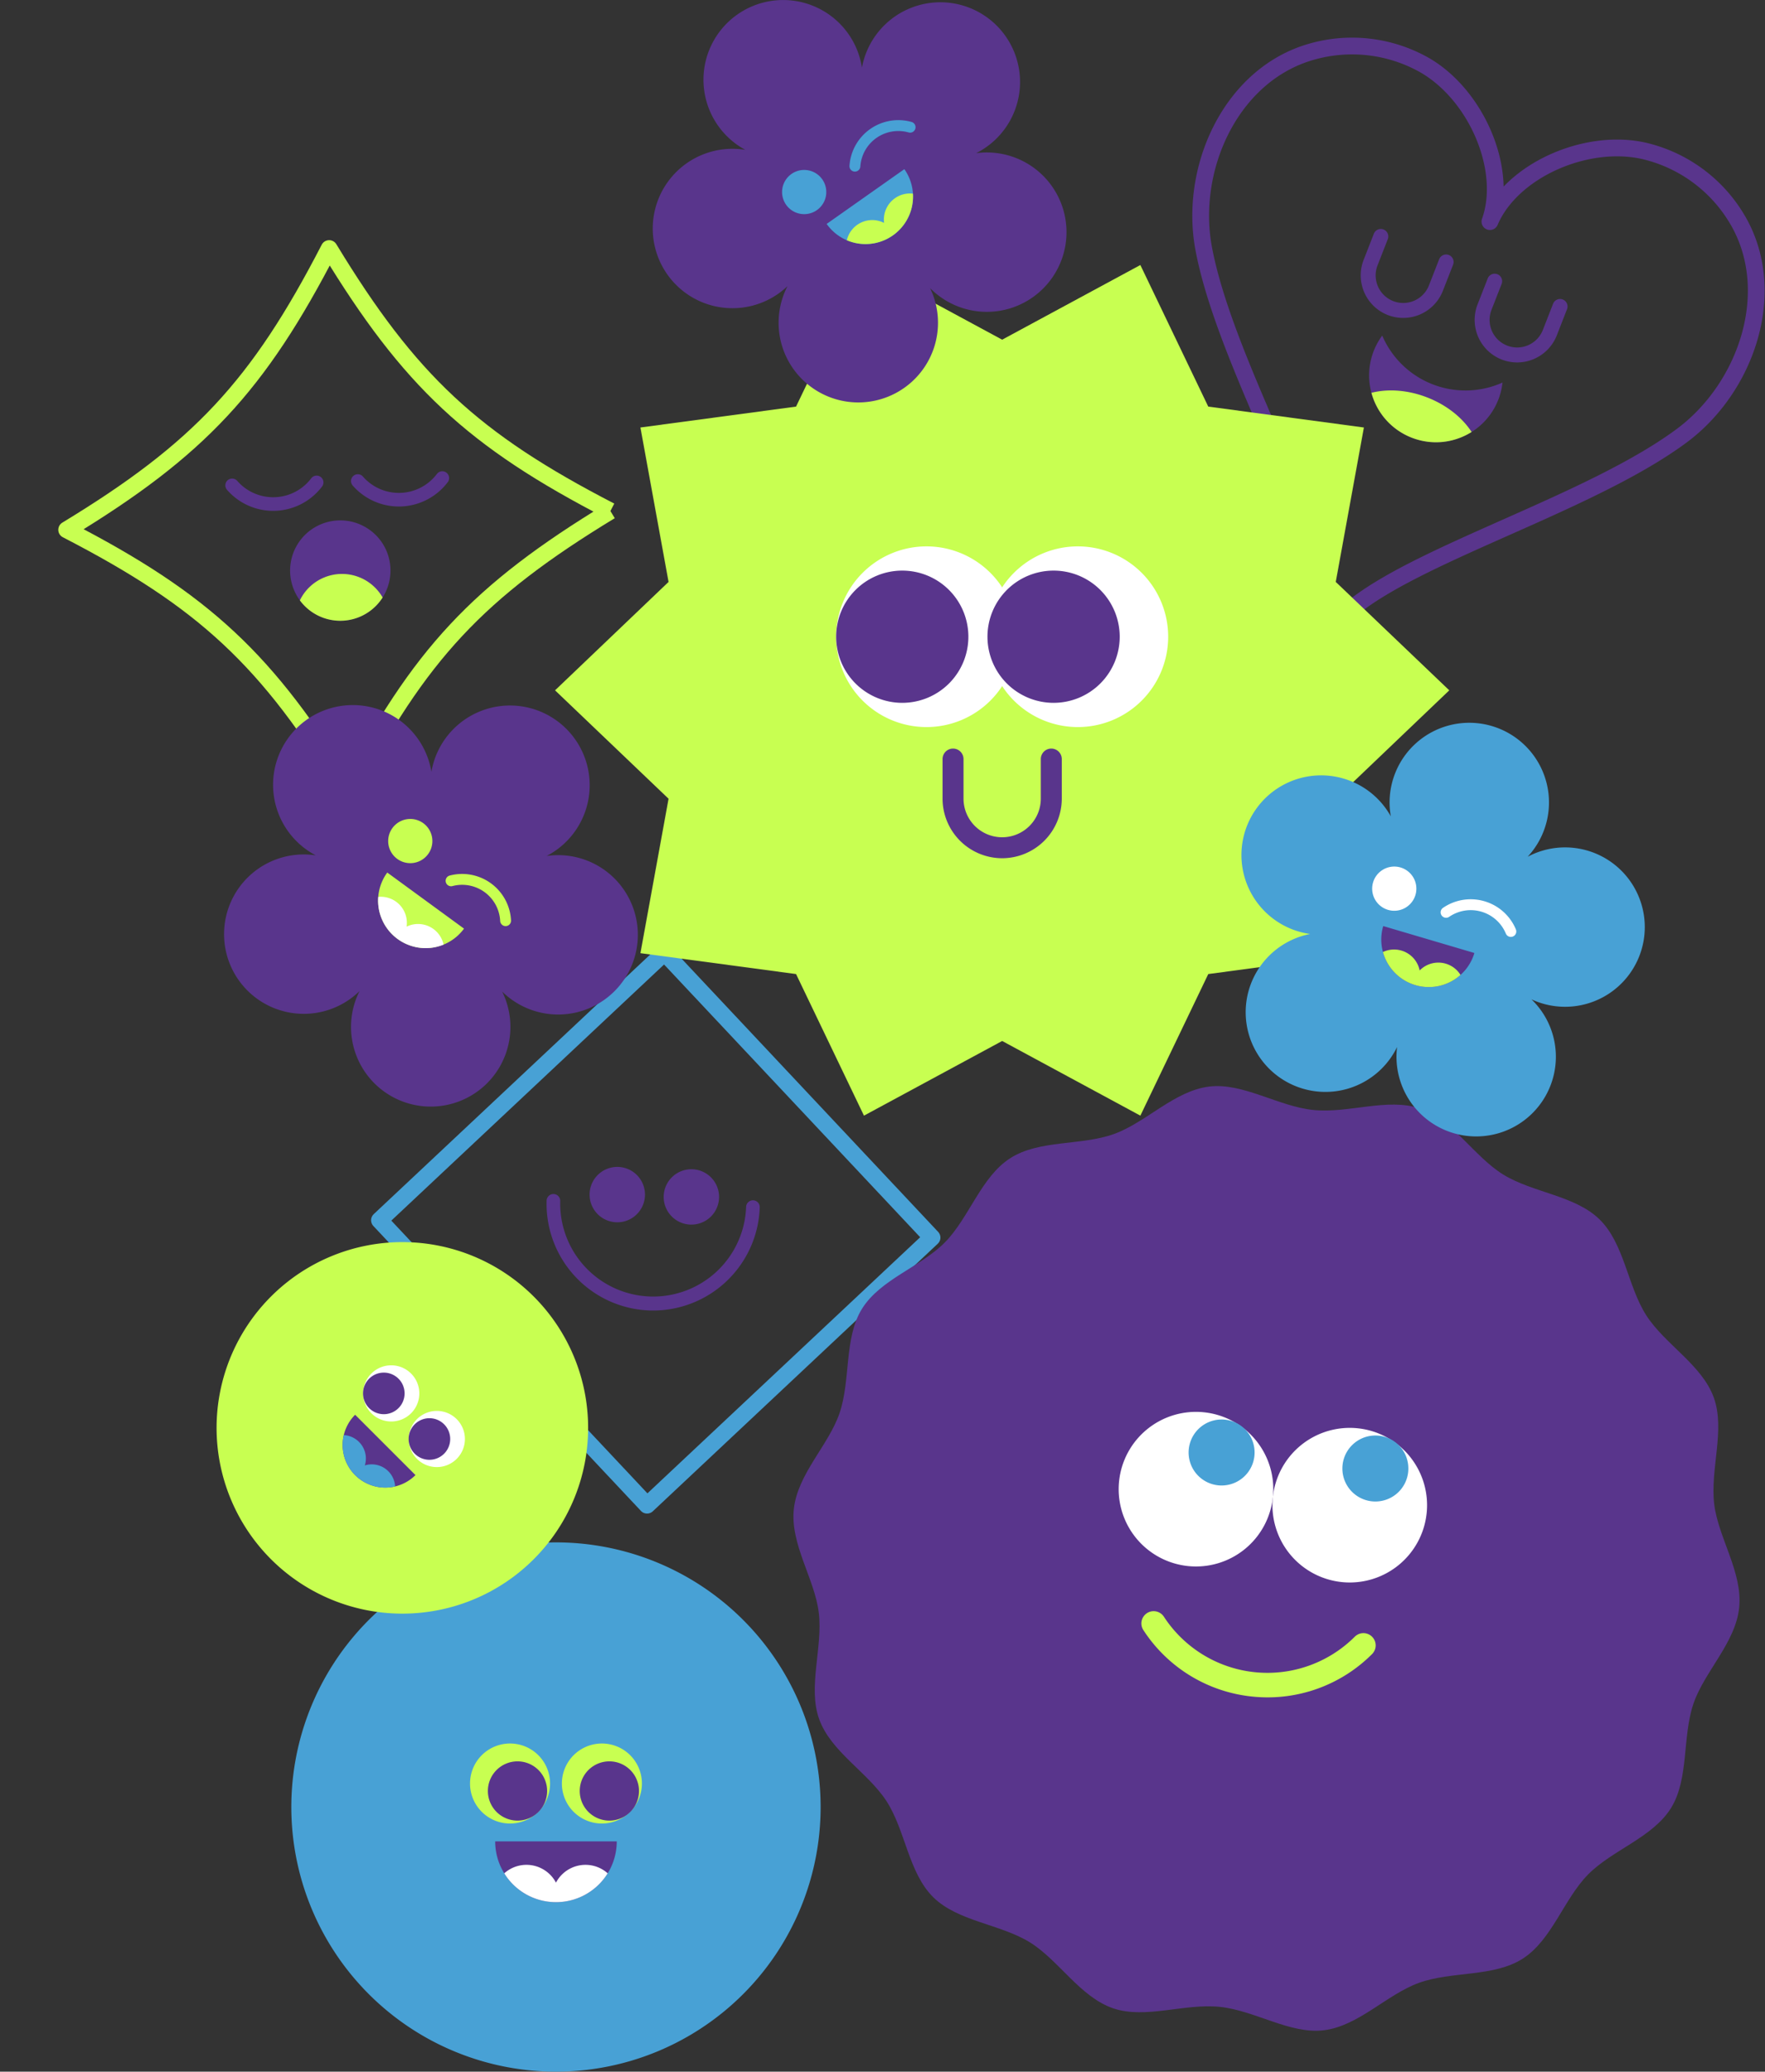 <?xml version="1.0" encoding="UTF-8"?>
<svg xmlns="http://www.w3.org/2000/svg" width="947.459" height="1112.133" viewBox="0 0 947.459 1112.133">
  <rect x="0" y="0" width="947.459" height="1112.133" fill="#333333" stroke="none"/>
  <g id="Gruppe_76" data-name="Gruppe 76" transform="translate(-837.242 -592.814)">
    <path id="Pfad_15" data-name="Pfad 15" d="M327.408,411.35c-80.522,20.456-120.87,43.729-178.894,103.188-20.456-80.522-43.729-120.87-103.188-178.894,80.522-20.456,120.87-43.729,178.894-103.188,20.456,80.522,43.729,120.87,103.188,178.894" transform="translate(731.552 569.499) rotate(-17)" fill="rgba(255,255,255,0)" stroke="#c8ff51" stroke-linejoin="round" stroke-width="9"></path>
    <rect id="Rechteck_2" data-name="Rechteck 2" width="209.842" height="209.842" transform="translate(1040.941 1247.88) rotate(-43.2)" fill="none" stroke="#48a1d5" stroke-linejoin="round" stroke-width="9"></rect>
    <path id="Pfad_1" data-name="Pfad 1" d="M472.5,1409.079a14.866,14.866,0,1,1-14.392-15.326,14.866,14.866,0,0,1,14.392,15.326" transform="translate(710.962 -174.498)" fill="#59358c"></path>
    <path id="Pfad_2" data-name="Pfad 2" d="M560.453,1411.843a14.866,14.866,0,1,1-14.392-15.326,14.866,14.866,0,0,1,14.392,15.326" transform="translate(662.783 -176.012)" fill="#59358c"></path>
    <path id="Pfad_3" data-name="Pfad 3" d="M447.129,1488.408a57.3,57.3,0,0,1-55.407-59,3.658,3.658,0,0,1,7.312.23,49.918,49.918,0,0,0,99.786,3.136,3.658,3.658,0,0,1,7.312.23,57.3,57.3,0,0,1-59,55.407" transform="translate(738.944 -192.091)" fill="#59358c"></path>
    <path id="Pfad_4" data-name="Pfad 4" d="M1381.276,244.688c-56.51,41.8-172.345,71.445-189.808,107.74,11.771-38.52-53.276-138.847-66.479-207.884-8.339-43.412,14.491-93.742,57.562-106.093a79,79,0,0,1,60.982,7.161c27.854,16.1,44.977,56.068,35.013,83.965,11.59-27.263,51.272-45.03,82.664-37.983a79,79,0,0,1,49.682,36.08C1434.18,165.955,1416.838,218.43,1381.276,244.688Z" transform="translate(358.494 582.199)" fill="none" stroke="#59358c" stroke-linejoin="round" stroke-width="9"></path>
    <path id="Pfad_5" data-name="Pfad 5" d="M1327.736,298.672a22.86,22.86,0,0,1-12.957-29.578l5.494-14.059a4.015,4.015,0,1,1,7.48,2.923l-5.493,14.06a14.8,14.8,0,1,0,27.575,10.775l5.494-14.06a4.015,4.015,0,1,1,7.48,2.923l-5.494,14.06a22.86,22.86,0,0,1-29.578,12.957" transform="translate(254.458 463.255)" fill="#59358c"></path>
    <path id="Pfad_6" data-name="Pfad 6" d="M1462.985,351.52a22.86,22.86,0,0,1-12.958-29.578l5.494-14.059A4.016,4.016,0,0,1,1463,310.8l-5.494,14.059a14.8,14.8,0,1,0,27.575,10.775l5.494-14.06a4.015,4.015,0,1,1,7.48,2.923l-5.494,14.06a22.86,22.86,0,0,1-29.578,12.957" transform="translate(180.372 434.306)" fill="#59358c"></path>
    <path id="Pfad_7" data-name="Pfad 7" d="M1392.529,413.462a35.731,35.731,0,0,1-14.321,17.322.142.142,0,0,0-.045.026,36.127,36.127,0,0,1-10.08,4.347,35.557,35.557,0,0,1-18.111-.033,35.887,35.887,0,0,1-7.734-3.022,35.868,35.868,0,0,1-17.8-22.295c0-.018-.011-.038-.012-.057a35.929,35.929,0,0,1,5.794-30.716,48.622,48.622,0,0,0,64.572,25.223,35.878,35.878,0,0,1-2.26,9.2" transform="translate(249.003 393.93)" fill="#59358c"></path>
    <path id="Pfad_8" data-name="Pfad 8" d="M1379.724,466.457a.143.143,0,0,0-.045.026,36.106,36.106,0,0,1-10.079,4.347,35.555,35.555,0,0,1-18.111-.033,35.856,35.856,0,0,1-7.735-3.022,35.861,35.861,0,0,1-17.8-22.295c0-.018-.011-.038-.013-.057,8.834-2.239,19.534-1.576,30.02,2.522s18.8,10.865,23.764,18.511" transform="translate(247.486 358.258)" fill="#c8ff51"></path>
    <path id="Pfad_9" data-name="Pfad 9" d="M1192.43,1577.792c-1.969,18.915-18.695,34.336-24.56,51.615-6.056,17.841-2.312,40.234-11.981,55.893-9.83,15.916-31.6,22.575-44.591,35.773-13.056,13.262-19.383,35.117-35.05,45.161-15.591,10-38.071,6.634-55.67,12.974-17.314,6.238-32.466,23.225-51.172,25.476-18.116,2.18-36.86-10.6-55.774-12.567s-39.889,6.673-57.167.809c-17.841-6.056-29.169-25.8-44.827-35.471-15.917-9.83-38.606-11.171-51.8-24.164-13.262-13.056-14.951-35.745-25-51.412-10-15.591-29.926-26.591-36.266-44.191-6.237-17.314,2.04-38.456-.211-57.161-2.18-18.116-15.37-36.652-13.4-55.567s18.695-34.336,24.56-51.614c6.056-17.841,2.311-40.234,11.981-55.893,9.83-15.917,31.6-22.575,44.592-35.773,13.056-13.262,19.382-35.117,35.049-45.161,15.591-10,38.071-6.634,55.671-12.974,17.314-6.237,32.466-23.225,51.172-25.476,18.116-2.18,36.86,10.6,55.775,12.566s39.888-6.673,57.167-.808c17.841,6.056,29.169,25.8,44.828,35.471,15.916,9.829,38.606,11.171,51.8,24.163,13.262,13.056,14.951,35.745,24.995,51.412,10,15.591,29.926,26.591,36.266,44.191,6.237,17.314-2.04,38.455.211,57.161,2.18,18.116,15.371,36.651,13.4,55.567" transform="translate(578.408 -121.952)" fill="#59358c"></path>
    <path id="Pfad_10" data-name="Pfad 10" d="M1153.6,1730.33a41.5,41.5,0,1,1-36.976-45.569,41.5,41.5,0,0,1,36.976,45.569" transform="translate(366.928 -333.787)" fill="#fff"></path>
    <path id="Pfad_11" data-name="Pfad 11" d="M1189.162,1713.156a17.711,17.711,0,1,1-15.782-19.45,17.712,17.712,0,0,1,15.782,19.45" transform="translate(321.458 -338.757)" fill="#48a1d5"></path>
    <path id="Pfad_12" data-name="Pfad 12" d="M1336.131,1749.334a41.5,41.5,0,1,1-36.976-45.569,41.5,41.5,0,0,1,36.976,45.569" transform="translate(266.94 -344.197)" fill="#fff"></path>
    <path id="Pfad_13" data-name="Pfad 13" d="M1371.695,1732.158a17.712,17.712,0,1,1-15.782-19.451,17.712,17.712,0,0,1,15.782,19.451" transform="translate(221.471 -349.167)" fill="#48a1d5"></path>
    <path id="Pfad_14" data-name="Pfad 14" d="M1157.282,1967.056a79.226,79.226,0,0,1-58.313-35.58,6.577,6.577,0,1,1,11.007-7.2,66.339,66.339,0,0,0,102.41,10.661,6.577,6.577,0,0,1,9.288,9.316,79.23,79.23,0,0,1-64.392,22.805" transform="translate(352.1 -463.48)" fill="#c8ff51"></path>
    <path id="Pfad_16" data-name="Pfad 16" d="M389.267,498.376a3.643,3.643,0,0,1,2.389,2.036A25.578,25.578,0,0,0,430,510.7a3.653,3.653,0,1,1,4.277,5.923A32.884,32.884,0,0,1,384.988,503.4a3.653,3.653,0,0,1,4.279-5.021" transform="translate(511.221 484.611) rotate(-17)" fill="#59358c"></path>
    <path id="Pfad_17" data-name="Pfad 17" d="M245.113,459.687a3.644,3.644,0,0,1,2.389,2.036,25.578,25.578,0,0,0,38.342,10.29,3.653,3.653,0,1,1,4.277,5.923,32.883,32.883,0,0,1-49.287-13.228,3.653,3.653,0,0,1,4.279-5.021" transform="translate(592.931 481.791) rotate(-17)" fill="#59358c"></path>
    <path id="Pfad_18" data-name="Pfad 18" d="M335.145,576.225a26.937,26.937,0,1,1-5.118-23.985,26.794,26.794,0,0,1,5.118,23.985" transform="translate(557.859 445.126) rotate(-17)" fill="#59358c"></path>
    <path id="Pfad_19" data-name="Pfad 19" d="M328.494,623.44a26.941,26.941,0,0,1-42.937-11.518,25.131,25.131,0,0,1,42.937,11.518" transform="translate(546.224 413.411) rotate(-17)" fill="#c8ff51"></path>
    <path id="Pfad_20" data-name="Pfad 20" d="M881.8,551.429l-60.934,58.192,15.1,82.907-83.544,11.217-36.452,76.007L641.785,739.67,567.6,779.753l-36.453-76.007-83.544-11.217,15.1-82.906-60.933-58.193L462.7,493.237l-15.1-82.907,83.544-11.217L567.6,323.106l74.182,40.083,74.181-40.083,36.453,76.007,83.543,11.217-15.1,82.906Z" transform="translate(733.423 411.977)" fill="#c8ff51"></path>
    <path id="Pfad_21" data-name="Pfad 21" d="M735.442,705.609a48.5,48.5,0,1,0,48.5-48.5,48.5,48.5,0,0,0-48.5,48.5" transform="translate(550.645 229.019)" fill="#fff"></path>
    <path id="Pfad_22" data-name="Pfad 22" d="M735.442,721.372a35.491,35.491,0,1,0,35.491-35.491,35.491,35.491,0,0,0-35.491,35.491" transform="translate(550.645 213.256)" fill="#59358c"></path>
    <path id="Pfad_23" data-name="Pfad 23" d="M915.076,705.609a48.5,48.5,0,1,0,48.5-48.5,48.5,48.5,0,0,0-48.5,48.5" transform="translate(452.245 229.019)" fill="#fff"></path>
    <path id="Pfad_24" data-name="Pfad 24" d="M915.076,721.372a35.491,35.491,0,1,0,35.491-35.491,35.491,35.491,0,0,0-35.491,35.491" transform="translate(452.245 213.256)" fill="#59358c"></path>
    <path id="Pfad_25" data-name="Pfad 25" d="M893.752,956.1a32.037,32.037,0,0,1-32-32V902.941a5.628,5.628,0,1,1,11.255,0V924.1a20.746,20.746,0,1,0,41.492,0V902.941a5.628,5.628,0,1,1,11.255,0V924.1a32.037,32.037,0,0,1-32,32" transform="translate(481.455 97.438)" fill="#59358c"></path>
    <path id="Pfad_26" data-name="Pfad 26" d="M158.139,999.263a42.78,42.78,0,1,1-76.545-.233A42.782,42.782,0,1,1,58.12,926.173a42.784,42.784,0,1,1,62.066-44.862A42.782,42.782,0,1,1,182.027,926.5a42.782,42.782,0,1,1-23.888,72.761" transform="translate(948.644 125.831)" fill="#59358c"></path>
    <path id="Pfad_27" data-name="Pfad 27" d="M225.131,999.556a11.864,11.864,0,1,1-2.579-16.579,11.864,11.864,0,0,1,2.579,16.579" transform="translate(841.93 51.765)" fill="#c8ff51"></path>
    <path id="Pfad_28" data-name="Pfad 28" d="M302.368,1073.406a2.913,2.913,0,0,1-1.194-2.206,20.44,20.44,0,0,0-25.615-18.719,2.919,2.919,0,1,1-1.482-5.647A26.279,26.279,0,0,1,307,1070.9a2.919,2.919,0,0,1-4.636,2.51" transform="translate(804.566 16.009)" fill="#c8ff51"></path>
    <path id="Pfad_29" data-name="Pfad 29" d="M237.854,1074.422a25.514,25.514,0,0,1-34.4,6.4c-.423-.272-.843-.558-1.254-.857s-.809-.614-1.2-.933a25.515,25.515,0,0,1-4.348-34.72Z" transform="translate(848.472 16.913)" fill="#c8ff51"></path>
    <path id="Pfad_30" data-name="Pfad 30" d="M221.446,1090.378a14,14,0,0,0-14.412-1.276,14,14,0,0,0-15.215-15.971,25.489,25.489,0,0,0,9.184,21.65c.388.32.788.634,1.2.933s.831.585,1.254.858a25.488,25.488,0,0,0,23.417,2.173,13.929,13.929,0,0,0-5.425-8.368" transform="translate(848.472 1.165)" fill="#fff"></path>
    <path id="Pfad_31" data-name="Pfad 31" d="M691.313,90.739A42.78,42.78,0,1,1,666.6,163.185a42.782,42.782,0,1,1-76.538-1.074,42.784,42.784,0,1,1-22.643-73.158,42.781,42.781,0,1,1,62.6-44.129,42.782,42.782,0,1,1,61.292,45.915Z" transform="translate(669.918 584.309)" fill="#59358c"></path>
    <path id="Pfad_32" data-name="Pfad 32" d="M692.825,215.277a11.864,11.864,0,1,1-16.533-2.861,11.864,11.864,0,0,1,16.533,2.861" transform="translate(585.801 473.798)" fill="#48a1d5"></path>
    <path id="Pfad_33" data-name="Pfad 33" d="M785.5,157.3a2.913,2.913,0,0,1-2.472.426A20.441,20.441,0,0,0,757.095,176a2.919,2.919,0,1,1-5.824-.4A26.279,26.279,0,0,1,784.6,152.1a2.919,2.919,0,0,1,.894,5.2" transform="translate(541.978 506.19)" fill="#48a1d5"></path>
    <path id="Pfad_34" data-name="Pfad 34" d="M765.885,209.321a25.515,25.515,0,0,1-4.94,34.64c-.393.313-.8.62-1.214.913s-.84.571-1.268.836a25.514,25.514,0,0,1-34.285-6.99Z" transform="translate(556.815 474.306)" fill="#48a1d5"></path>
    <path id="Pfad_35" data-name="Pfad 35" d="M773.956,240.748a14,14,0,0,0-5.82,13.246,14,14,0,0,0-20,9.3,25.489,25.489,0,0,0,23.451-1.773c.427-.265.852-.544,1.267-.836s.82-.6,1.214-.913a25.488,25.488,0,0,0,9.552-21.49,13.929,13.929,0,0,0-9.664,2.462" transform="translate(543.691 458.491)" fill="#c8ff51"></path>
    <path id="Pfad_36" data-name="Pfad 36" d="M1372.234,1014.959a42.78,42.78,0,1,1-72.141,25.591,42.782,42.782,0,1,1-46.667-60.675,42.784,42.784,0,1,1,43.3-63.163,42.781,42.781,0,1,1,73.457,21.692,42.782,42.782,0,1,1,2.045,76.555" transform="translate(287.106 114.337)" fill="#48a1d5"></path>
    <path id="Pfad_37" data-name="Pfad 37" d="M1394.963,1052.427a11.864,11.864,0,1,1-8.018-14.739,11.864,11.864,0,0,1,8.018,14.739" transform="translate(202.106 20.811)" fill="#fff"></path>
    <path id="Pfad_38" data-name="Pfad 38" d="M1489.878,1096.112a2.914,2.914,0,0,1-1.868-1.674,20.441,20.441,0,0,0-30.427-8.985,2.919,2.919,0,0,1-3.3-4.817,26.279,26.279,0,0,1,39.112,11.55,2.919,2.919,0,0,1-3.518,3.926" transform="translate(157.573 -0.455)" fill="#fff"></path>
    <path id="Pfad_39" data-name="Pfad 39" d="M1432.51,1122.3a25.514,25.514,0,0,1-30.226,17.628c-.49-.114-.982-.241-1.469-.385s-.969-.3-1.443-.475a25.514,25.514,0,0,1-15.8-31.22Z" transform="translate(196.188 -17.89)" fill="#59358c"></path>
    <path id="Pfad_40" data-name="Pfad 40" d="M1418.23,1143.277a14,14,0,0,0-14,3.659,14,14,0,0,0-19.709-9.906,25.49,25.49,0,0,0,15.947,17.286c.473.17.956.331,1.443.475s.979.27,1.469.385a25.489,25.489,0,0,0,22.779-5.85,13.931,13.931,0,0,0-7.93-6.049" transform="translate(195.091 -33.137)" fill="#c8ff51"></path>
    <path id="Pfad_41" data-name="Pfad 41" d="M372.847,1933.014A142.065,142.065,0,1,1,230.782,1790.95a142.065,142.065,0,0,1,142.065,142.064" transform="translate(904.908 -370.133)" fill="#48a1d5"></path>
    <path id="Pfad_42" data-name="Pfad 42" d="M343.81,2051.178a21.48,21.48,0,1,1-21.48-21.48,21.48,21.48,0,0,1,21.48,21.48" transform="translate(788.706 -500.914)" fill="#c8ff51"></path>
    <path id="Pfad_43" data-name="Pfad 43" d="M353.852,2066.8a15.9,15.9,0,1,1-15.9-15.9,15.9,15.9,0,0,1,15.9,15.9" transform="translate(777.088 -512.531)" fill="#59358c"></path>
    <path id="Pfad_44" data-name="Pfad 44" d="M452.847,2051.178a21.48,21.48,0,1,1-21.48-21.48,21.48,21.48,0,0,1,21.48,21.48" transform="translate(728.977 -500.914)" fill="#c8ff51"></path>
    <path id="Pfad_45" data-name="Pfad 45" d="M462.889,2066.8a15.9,15.9,0,1,1-15.9-15.9,15.9,15.9,0,0,1,15.9,15.9" transform="translate(717.36 -512.531)" fill="#59358c"></path>
    <path id="Pfad_46" data-name="Pfad 46" d="M395.971,2145.884a32.633,32.633,0,0,1-30.691,32.573c-.642.037-1.292.06-1.941.06s-1.3-.022-1.942-.06a32.634,32.634,0,0,1-30.691-32.573Z" transform="translate(772.351 -564.559)" fill="#59358c"></path>
    <path id="Pfad_47" data-name="Pfad 47" d="M385.082,2173.741a17.905,17.905,0,0,0-15.846,9.558,17.9,17.9,0,0,0-27.764-5.01,32.6,32.6,0,0,0,25.822,15.427c.642.037,1.292.06,1.941.06s1.3-.023,1.941-.06A32.6,32.6,0,0,0,397,2178.289a17.818,17.818,0,0,0-11.918-4.548" transform="translate(766.453 -579.818)" fill="#fff"></path>
    <path id="Pfad_48" data-name="Pfad 48" d="M29.208,1512.225a99.724,99.724,0,1,0,141.031,0,99.724,99.724,0,0,0-141.031,0" transform="translate(953.505 -223.399)" fill="#c8ff51"></path>
    <path id="Pfad_49" data-name="Pfad 49" d="M232.506,1687.823a15.078,15.078,0,1,0,21.324,0,15.079,15.079,0,0,0-21.324,0" transform="translate(828.563 -333.169)" fill="#fff"></path>
    <path id="Pfad_50" data-name="Pfad 50" d="M231.226,1695.341a11.159,11.159,0,1,0,15.782,0,11.159,11.159,0,0,0-15.782,0" transform="translate(828.635 -337.916)" fill="#59358c"></path>
    <path id="Pfad_51" data-name="Pfad 51" d="M178.384,1633.7a15.078,15.078,0,1,0,21.324,0,15.078,15.078,0,0,0-21.324,0" transform="translate(858.21 -303.522)" fill="#fff"></path>
    <path id="Pfad_52" data-name="Pfad 52" d="M177.1,1641.219a11.159,11.159,0,1,0,15.782,0,11.159,11.159,0,0,0-15.782,0" transform="translate(858.282 -308.269)" fill="#59358c"></path>
    <path id="Pfad_53" data-name="Pfad 53" d="M156.337,1687.965a22.907,22.907,0,0,0-.934,31.4c.3.337.611.671.934.993s.656.634.994.934a22.907,22.907,0,0,0,31.4-.934Z" transform="translate(871.54 -335.666)" fill="#59358c"></path>
    <path id="Pfad_54" data-name="Pfad 54" d="M158.416,1715.785a12.568,12.568,0,0,1,3.121,12.61,12.568,12.568,0,0,1,16.268,11.294,22.883,22.883,0,0,1-20.474-5.16c-.337-.3-.671-.611-.994-.934s-.634-.656-.934-.994a22.884,22.884,0,0,1-5.159-20.475,12.508,12.508,0,0,1,8.173,3.658" transform="translate(871.54 -348.901)" fill="#48a1d5"></path>
  </g>
</svg>
